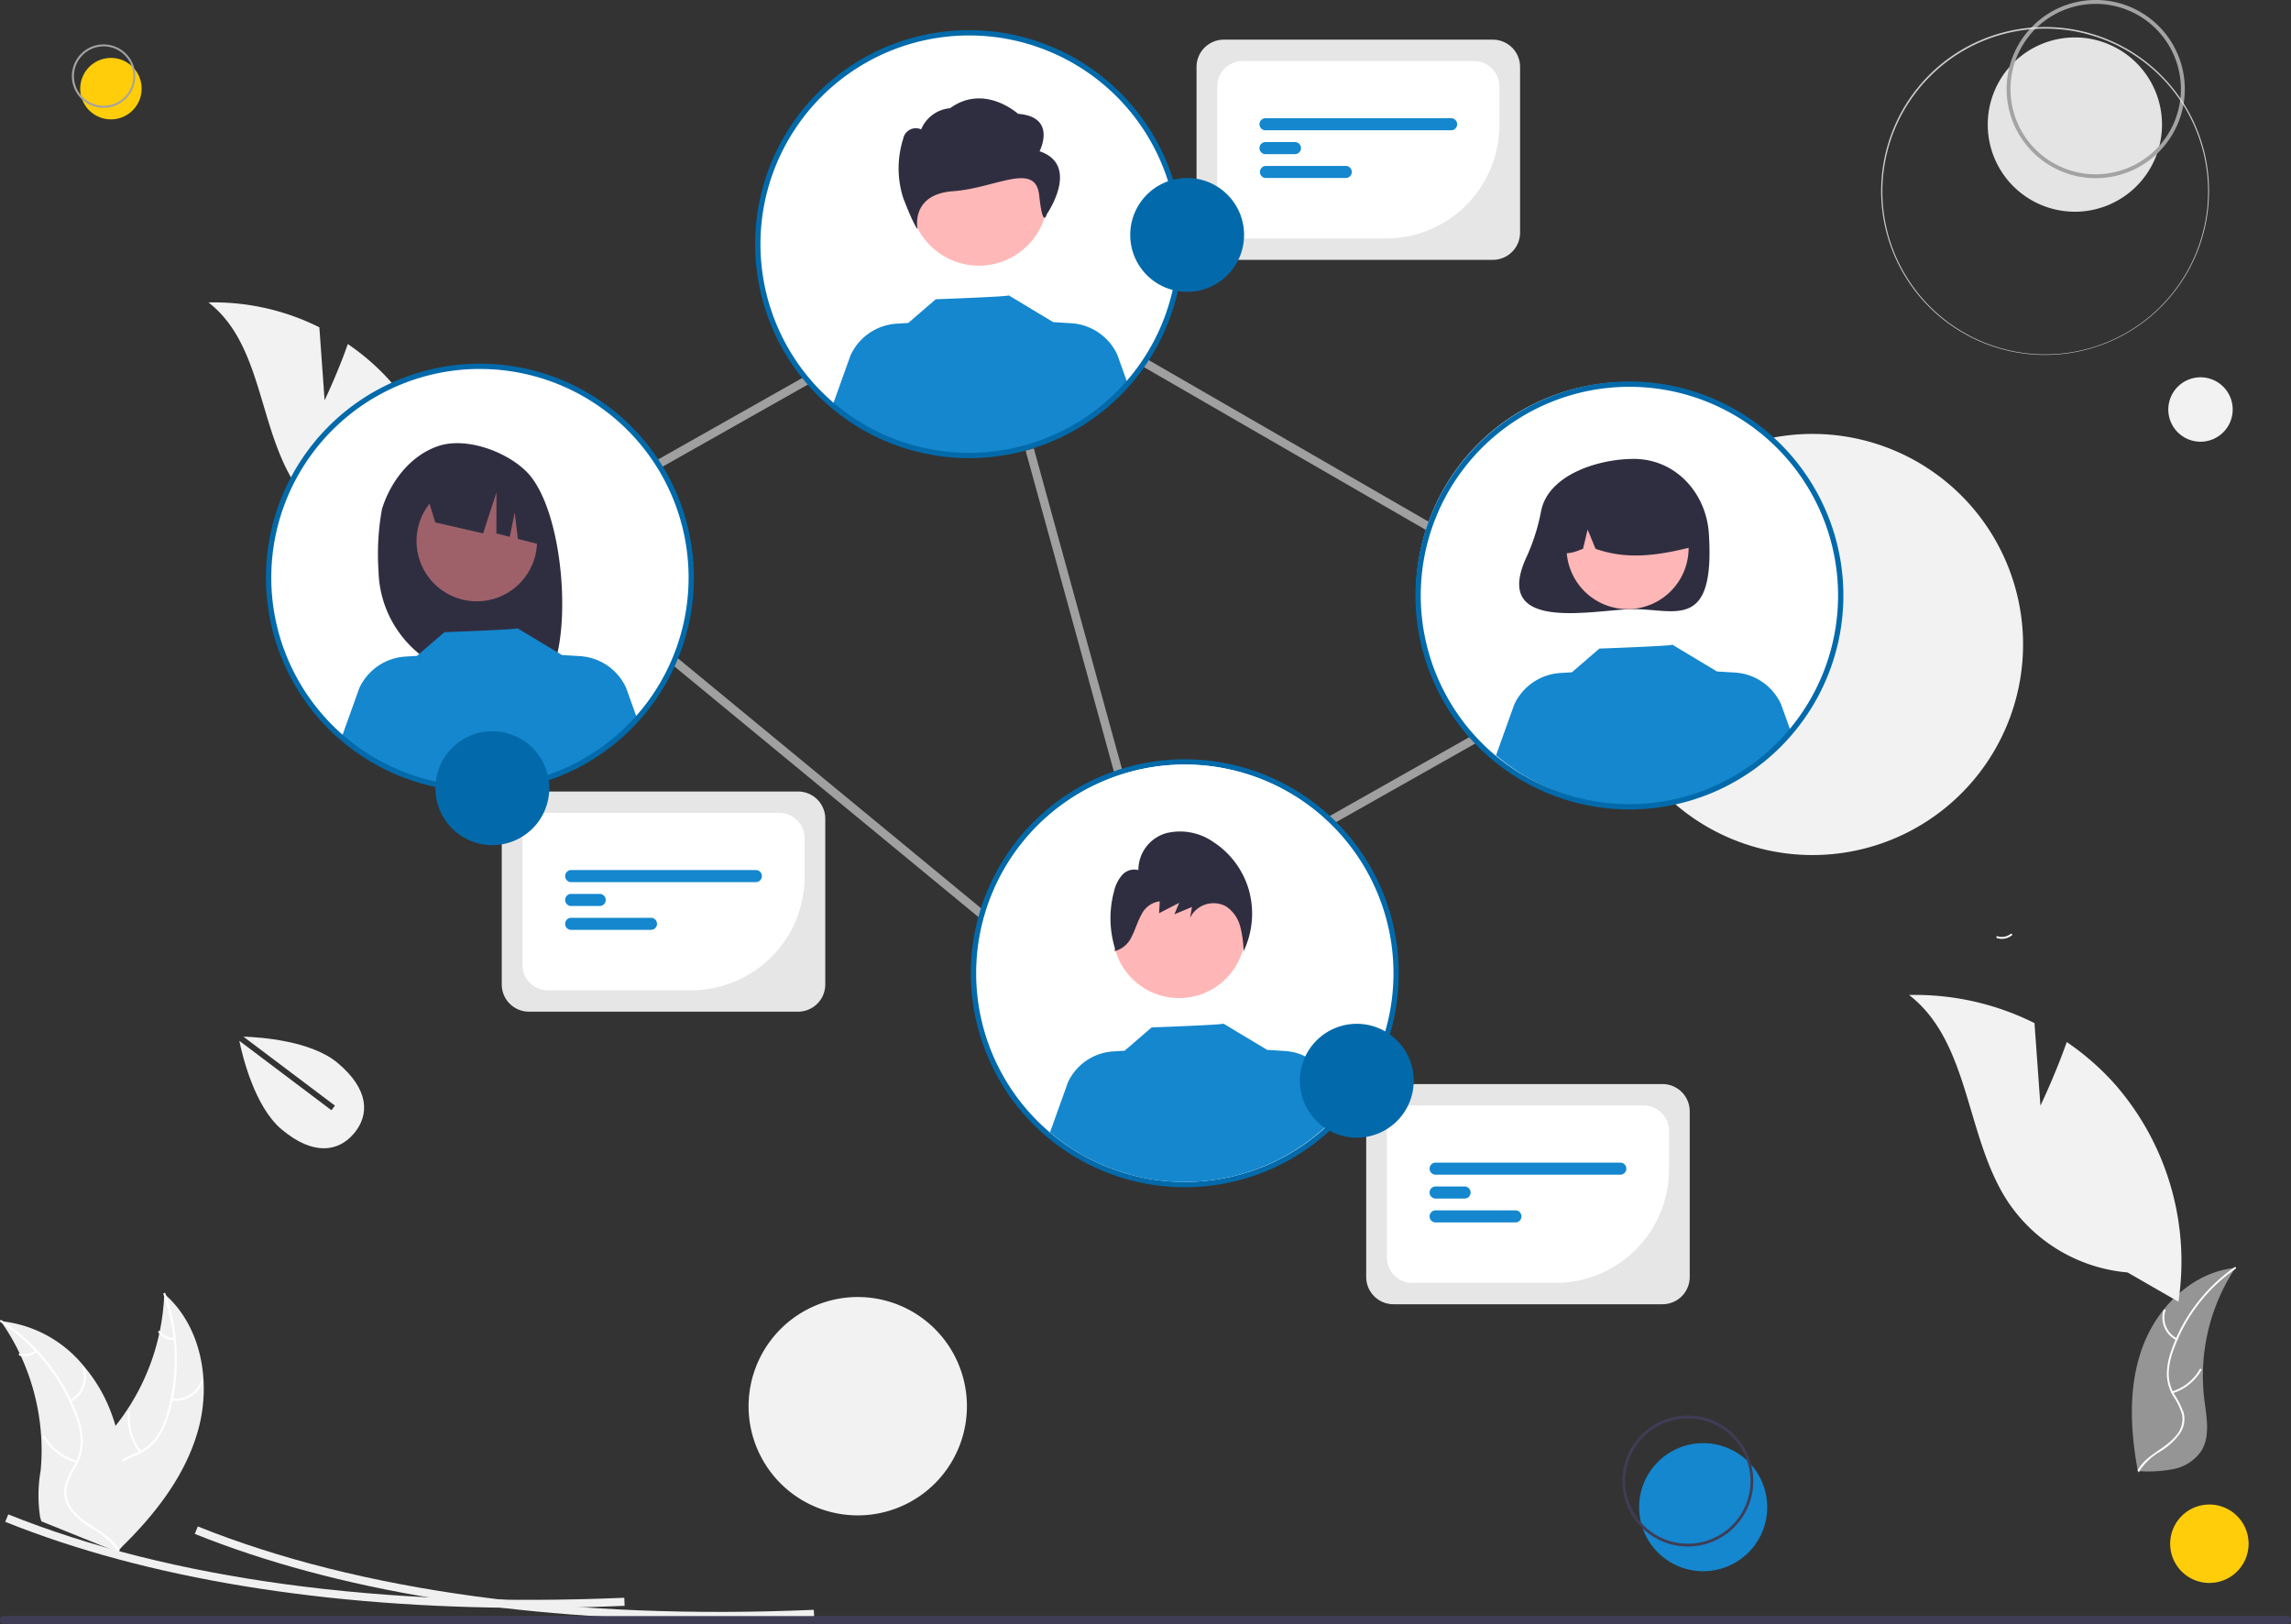 <svg id="Group_1555" data-name="Group 1555" xmlns="http://www.w3.org/2000/svg" xmlns:xlink="http://www.w3.org/1999/xlink" width="270" height="191.391" viewBox="0 0 270 191.391">
  <rect x="0" y="0" width="270" height="191.391" fill="#333333" stroke="none"/>
  <defs>
    <clipPath id="clip-path">
      <rect id="Rectangle_1307" data-name="Rectangle 1307" width="270" height="191.391" fill="none"/>
    </clipPath>
    <clipPath id="clip-path-3">
      <rect id="Rectangle_1303" data-name="Rectangle 1303" width="12.185" height="24.104" fill="none"/>
    </clipPath>
    <clipPath id="clip-path-5">
      <rect id="Rectangle_1305" data-name="Rectangle 1305" width="38.684" height="38.64" fill="none"/>
    </clipPath>
    <clipPath id="clip-path-6">
      <rect id="Rectangle_1304" data-name="Rectangle 1304" width="38.684" height="38.596" fill="none"/>
    </clipPath>
  </defs>
  <g id="Group_1554" data-name="Group 1554" clip-path="url(#clip-path)">
    <line id="Line_26" data-name="Line 26" y1="21.493" x2="38.044" transform="translate(68.995 38.061)" fill="none" stroke="#a0a0a0" stroke-width="1"/>
    <line id="Line_27" data-name="Line 27" y1="21.493" x2="38.044" transform="translate(149.432 79.353)" fill="none" stroke="#a0a0a0" stroke-width="1"/>
    <line id="Line_28" data-name="Line 28" x2="44.415" y2="36.614" transform="translate(76.212 75.19)" fill="none" stroke="#a0a0a0" stroke-width="1"/>
    <line id="Line_29" data-name="Line 29" x2="37.841" y2="21.848" transform="translate(134.376 42.434)" fill="none" stroke="#a0a0a0" stroke-width="1"/>
    <line id="Line_30" data-name="Line 30" x1="11.587" y1="42.131" transform="translate(121.354 52.968)" fill="none" stroke="#a0a0a0" stroke-width="1"/>
    <g id="Group_1553" data-name="Group 1553">
      <g id="Group_1552" data-name="Group 1552" clip-path="url(#clip-path)">
        <path id="Path_16299" data-name="Path 16299" d="M350.122,254.515a24.9,24.9,0,1,1-24.9,24.9,24.9,24.9,0,0,1,24.9-24.9" transform="translate(-210.489 -164.728)" fill="#fff"/>
        <path id="Path_16300" data-name="Path 16300" d="M349.55,304.062a25.216,25.216,0,1,1,25.215-25.216,25.216,25.216,0,0,1-25.215,25.216m0-49.807a24.591,24.591,0,1,0,24.591,24.591A24.591,24.591,0,0,0,349.55,254.255Z" transform="translate(-209.916 -164.156)" fill="#026aaa"/>
        <path id="Path_16301" data-name="Path 16301" d="M350.893,255.4a24.483,24.483,0,1,1-24.484,24.483A24.484,24.484,0,0,1,350.893,255.4" transform="translate(-211.259 -165.301)" fill="#fff"/>
        <path id="Path_16302" data-name="Path 16302" d="M379.557,289.091a7.815,7.815,0,1,1-7.816,7.815,7.816,7.816,0,0,1,7.816-7.815" transform="translate(-240.599 -187.106)" fill="#ffb6b6"/>
        <path id="Path_16303" data-name="Path 16303" d="M385.034,352.261a24.475,24.475,0,0,1-34.254,2.475l2.1-5.86a6.3,6.3,0,0,1,5.353-3.676l1.336-.082,3.186-2.747s8.583-.307,8.456-.453l5.2,3.127,0-.022,2.044.125a6.3,6.3,0,0,1,5.353,3.676Z" transform="translate(-227.033 -221.298)" fill="#1487ce"/>
        <path id="Path_16304" data-name="Path 16304" d="M387.3,284.674a10.074,10.074,0,0,0-4.22-5.741,6.863,6.863,0,0,0-5.547-1.03,4.518,4.518,0,0,0-3.276,4.35,1.907,1.907,0,0,0-1.925.594,4.411,4.411,0,0,0-.944,1.912,12.156,12.156,0,0,0,.114,6.732l-.037.314a3.048,3.048,0,0,0,2.022-1.757c.428-.829.674-1.749,1.137-2.558a2.776,2.776,0,0,1,2.152-1.555l-.081,1.4,2.37-1.221-.564,1.349,2.07-.865-.231,1.3a3.08,3.08,0,0,1,4.112-1.437c.043.021.086.043.128.066a4.093,4.093,0,0,1,1.673,2.354,12.39,12.39,0,0,1,.4,2.938,10.273,10.273,0,0,0,.645-7.144" transform="translate(-240.096 -179.72)" fill="#2f2e41"/>
        <path id="Path_16305" data-name="Path 16305" d="M491.327,388.07H459.611a3.21,3.21,0,0,1-3.206-3.206V365.33a3.21,3.21,0,0,1,3.206-3.206h31.716a3.21,3.21,0,0,1,3.206,3.206v19.534a3.21,3.21,0,0,1-3.206,3.206" transform="translate(-295.395 -234.375)" fill="#e6e6e6"/>
        <path id="Path_16306" data-name="Path 16306" d="M483.189,390.17H466.3a3.006,3.006,0,0,1-3-3V372.258a3.006,3.006,0,0,1,3-3h27.257a3.006,3.006,0,0,1,3,3V376.8a13.389,13.389,0,0,1-13.375,13.374" transform="translate(-299.859 -238.991)" fill="#fff"/>
        <path id="Path_16307" data-name="Path 16307" d="M500.034,389.786H478.215a.712.712,0,0,1,0-1.423h21.819a.712.712,0,0,1,0,1.423" transform="translate(-309.05 -251.357)" fill="#1487ce"/>
        <path id="Path_16308" data-name="Path 16308" d="M481.629,397.757h-3.413a.712.712,0,0,1,0-1.423h3.413a.712.712,0,1,1,0,1.423Z" transform="translate(-309.052 -256.516)" fill="#1487ce"/>
        <path id="Path_16309" data-name="Path 16309" d="M487.673,405.727h-9.458a.712.712,0,0,1,0-1.423h9.458a.712.712,0,0,1,0,1.423Z" transform="translate(-309.05 -261.674)" fill="#1487ce"/>
        <path id="Path_16310" data-name="Path 16310" d="M440.958,342a6.709,6.709,0,1,1-6.709,6.709A6.709,6.709,0,0,1,440.958,342" transform="translate(-281.056 -221.352)" fill="#026aaa"/>
        <path id="Path_16311" data-name="Path 16311" d="M584.467,169.7a24.813,24.813,0,1,1,0-.129c0,.043,0,.086,0,.129" transform="translate(-346.044 -93.687)" fill="#f2f2f2"/>
        <path id="Path_16312" data-name="Path 16312" d="M497.972,127.633a24.9,24.9,0,1,1-24.9,24.9,24.9,24.9,0,0,1,24.9-24.9" transform="translate(-306.18 -82.607)" fill="#fff"/>
        <path id="Path_16313" data-name="Path 16313" d="M510.1,159.406a23.415,23.415,0,0,1-1.669,5.328c-4.393,9.293,8.117,6.264,12.588,6.264,4.888,0,9.565,2.57,8.851-8.851-.305-4.879-3.963-8.851-8.851-8.851-4.175,0-10.046,1.856-10.919,6.109" transform="translate(-328.471 -99.217)" fill="#2f2e41"/>
        <path id="Path_16314" data-name="Path 16314" d="M530.53,162.693a7.192,7.192,0,1,1-7.192,7.192,7.192,7.192,0,0,1,7.192-7.192" transform="translate(-338.716 -105.298)" fill="#ffb6b6"/>
        <path id="Path_16315" data-name="Path 16315" d="M522.64,160.087a8.238,8.238,0,0,1,12.525,7.19c-3.665.92-7.515,1.625-11.423.22l-.923-2.259-.544,2.261c-1.19.486-2.384.9-3.577,0a8.412,8.412,0,0,1,3.942-7.407" transform="translate(-335.71 -102.831)" fill="#2f2e41"/>
        <path id="Path_16316" data-name="Path 16316" d="M534.628,225.866a24.9,24.9,0,0,1-34.842,2.518l2.136-5.96a6.41,6.41,0,0,1,5.444-3.739l1.359-.083,3.24-2.795s8.731-.312,8.6-.461l5.288,3.181,0-.022,2.079.127a6.406,6.406,0,0,1,5.444,3.738Z" transform="translate(-323.473 -139.377)" fill="#1487ce"/>
        <path id="Path_16317" data-name="Path 16317" d="M498.089,177.869A25.216,25.216,0,1,1,523.3,152.654a25.216,25.216,0,0,1-25.216,25.216m0-49.807a24.591,24.591,0,1,0,24.591,24.591,24.591,24.591,0,0,0-24.591-24.591" transform="translate(-306.054 -82.481)" fill="#026aaa"/>
        <path id="Path_16318" data-name="Path 16318" d="M278.063,10.949a24.9,24.9,0,1,1-24.9,24.9,24.9,24.9,0,0,1,24.9-24.9" transform="translate(-163.851 -7.086)" fill="#fff"/>
        <path id="Path_16319" data-name="Path 16319" d="M312.121,42.705A8.121,8.121,0,1,1,304,50.826a8.121,8.121,0,0,1,8.121-8.121" transform="translate(-196.756 -27.64)" fill="#ffb8b8"/>
        <path id="Path_16320" data-name="Path 16320" d="M316.769,39.1s2.114-4.042-2.537-4.409c0,0-3.966-3.6-8.007-.658a4.059,4.059,0,0,0-3.41,2.495,1.513,1.513,0,0,0-2.115,1.1,11.5,11.5,0,0,0,0,6.981c1.269,3.307,1.691,3.675,1.691,3.675s-.89-4.1,4.184-4.471,9.731-3.546,10.154.5.888,2.216.888,2.216,4.017-5.773-.846-7.426" transform="translate(-194.254 -21.28)" fill="#2f2e41"/>
        <path id="Path_16321" data-name="Path 16321" d="M312.918,109.181a24.9,24.9,0,0,1-34.842,2.518l2.136-5.961A6.41,6.41,0,0,1,285.656,102l1.359-.084,3.24-2.794s8.731-.312,8.6-.461l5.288,3.181,0-.022,2.079.127a6.406,6.406,0,0,1,5.444,3.738Z" transform="translate(-179.977 -63.856)" fill="#1487ce"/>
        <path id="Path_16322" data-name="Path 16322" d="M277.491,60.5a25.216,25.216,0,1,1,25.215-25.216A25.216,25.216,0,0,1,277.491,60.5m0-49.807a24.591,24.591,0,1,0,24.591,24.591,24.591,24.591,0,0,0-24.591-24.591" transform="translate(-163.278 -6.514)" fill="#026aaa"/>
        <path id="Path_16323" data-name="Path 16323" d="M434.652,39.2H402.936a3.209,3.209,0,0,1-3.206-3.206V16.455a3.209,3.209,0,0,1,3.206-3.206h31.716a3.21,3.21,0,0,1,3.206,3.206V35.989a3.21,3.21,0,0,1-3.206,3.206" transform="translate(-258.714 -8.575)" fill="#e6e6e6"/>
        <path id="Path_16324" data-name="Path 16324" d="M426.514,41.295H409.629a3.006,3.006,0,0,1-3-3V23.383a3.006,3.006,0,0,1,3-3h27.257a3.006,3.006,0,0,1,3,3v4.537a13.389,13.389,0,0,1-13.375,13.374" transform="translate(-263.177 -13.191)" fill="#fff"/>
        <path id="Path_16325" data-name="Path 16325" d="M443.357,40.911H421.538a.712.712,0,1,1,0-1.423h21.821a.712.712,0,1,1,0,1.423Z" transform="translate(-272.367 -25.558)" fill="#1487ce"/>
        <path id="Path_16326" data-name="Path 16326" d="M424.951,48.882h-3.413a.712.712,0,1,1,0-1.423h3.415a.712.712,0,1,1,0,1.423Z" transform="translate(-272.367 -30.717)" fill="#1487ce"/>
        <path id="Path_16327" data-name="Path 16327" d="M431,56.852h-9.458a.712.712,0,0,1,0-1.423H431a.712.712,0,0,1,0,1.423Z" transform="translate(-272.372 -35.875)" fill="#1487ce"/>
        <path id="Path_16328" data-name="Path 16328" d="M384.284,59.451a6.709,6.709,0,1,1-6.709,6.709,6.709,6.709,0,0,1,6.709-6.709" transform="translate(-244.375 -38.478)" fill="#026aaa"/>
        <path id="Path_16329" data-name="Path 16329" d="M83.325,112.55l-.619-8.607a27.841,27.841,0,0,0-13.071-2.931c6.374,4.927,5.864,14.774,10.278,21.513a16.747,16.747,0,0,0,12.487,7.4l5.3,3.052a28.062,28.062,0,0,0-6.534-22.569,27.118,27.118,0,0,0-5.106-4.491c-1.159,3.329-2.74,6.633-2.74,6.633" transform="translate(-45.069 -65.373)" fill="#f2f2f2"/>
        <path id="Path_16330" data-name="Path 16330" d="M114.644,122.372a24.9,24.9,0,1,1-24.9,24.9,24.9,24.9,0,0,1,24.9-24.9" transform="translate(-58.082 -79.202)" fill="#fff"/>
        <path id="Path_16331" data-name="Path 16331" d="M126.818,155.784c1.03-3.282,3.371-6.292,6.61-7.4s7.981.581,10.416,3.007c4.453,4.438,5.54,19.687,2.48,24.505-.609-.032-2.709-.056-3.325-.079l-.871-2.9v2.876q-1.472-.046-2.967-.063a12.913,12.913,0,0,1-12.749-12.594,29.6,29.6,0,0,1,.406-7.347" transform="translate(-81.799 -95.812)" fill="#2f2e41"/>
        <path id="Path_16332" data-name="Path 16332" d="M146.265,160.6a7.1,7.1,0,1,1-7.1,7.1,7.1,7.1,0,0,1,7.1-7.1" transform="translate(-90.073 -103.941)" fill="#9e616a"/>
        <path id="Path_16333" data-name="Path 16333" d="M141.923,155.538l8.172-4.092a10.271,10.271,0,0,1,6.016,8.51l.2,2.44-3.422-.871-.375-3.12-.581,2.876-1.579-.4.015-4.843-1.58,4.84-5.64-1.3Z" transform="translate(-91.856 -98.019)" fill="#2f2e41"/>
        <path id="Path_16334" data-name="Path 16334" d="M148.795,220.38a24.9,24.9,0,0,1-34.842,2.518l2.136-5.96a6.41,6.41,0,0,1,5.444-3.739l1.359-.084,3.24-2.794s8.731-.312,8.6-.461l5.288,3.181,0-.022,2.079.127a6.406,6.406,0,0,1,5.444,3.738Z" transform="translate(-73.753 -135.826)" fill="#1487ce"/>
        <path id="Path_16335" data-name="Path 16335" d="M114.072,171.919A25.216,25.216,0,1,1,139.287,146.7a25.216,25.216,0,0,1-25.216,25.215m0-49.807A24.591,24.591,0,1,0,138.663,146.7,24.591,24.591,0,0,0,114.072,122.112Z" transform="translate(-57.51 -78.63)" fill="#026aaa"/>
        <path id="Path_16336" data-name="Path 16336" d="M202.543,290.339H170.827a3.21,3.21,0,0,1-3.206-3.206V267.6a3.21,3.21,0,0,1,3.206-3.206h31.716a3.21,3.21,0,0,1,3.206,3.206v19.534a3.21,3.21,0,0,1-3.206,3.206" transform="translate(-108.488 -171.121)" fill="#e6e6e6"/>
        <path id="Path_16337" data-name="Path 16337" d="M194.4,292.439H177.52a3.006,3.006,0,0,1-3-3V274.527a3.006,3.006,0,0,1,3-3h27.257a3.006,3.006,0,0,1,3,3v4.537A13.389,13.389,0,0,1,194.4,292.439" transform="translate(-112.951 -175.737)" fill="#fff"/>
        <path id="Path_16338" data-name="Path 16338" d="M211.25,292.055H189.431a.712.712,0,0,1,0-1.423H211.25a.712.712,0,0,1,0,1.423" transform="translate(-122.143 -188.103)" fill="#1487ce"/>
        <path id="Path_16339" data-name="Path 16339" d="M192.846,300.026h-3.413a.712.712,0,0,1,0-1.423h3.413a.712.712,0,0,1,0,1.423Z" transform="translate(-122.145 -193.262)" fill="#1487ce"/>
        <path id="Path_16340" data-name="Path 16340" d="M198.889,308h-9.458a.712.712,0,0,1,0-1.423h9.458a.712.712,0,0,1,0,1.423Z" transform="translate(-122.143 -198.421)" fill="#1487ce"/>
        <path id="Path_16341" data-name="Path 16341" d="M152.174,244.272a6.709,6.709,0,1,1-6.709,6.709,6.709,6.709,0,0,1,6.709-6.709" transform="translate(-94.148 -158.098)" fill="#026aaa"/>
        <path id="Path_16342" data-name="Path 16342" d="M30.411,19.351h0A3.619,3.619,0,1,1,26.8,22.977a3.625,3.625,0,0,1,3.612-3.626" transform="translate(-17.345 -12.523)" fill="#ffcd0a"/>
        <path id="Path_16343" data-name="Path 16343" d="M27.757,22.306a3.736,3.736,0,1,1,3.728-3.744,3.741,3.741,0,0,1-3.728,3.744m0-7.241h0a3.5,3.5,0,1,0,3.5,3.513,3.509,3.509,0,0,0-3.5-3.513" transform="translate(-15.542 -9.6)" fill="#a3a3a3"/>
        <path id="Path_16344" data-name="Path 16344" d="M674.335,12.5a10.269,10.269,0,1,1-10.292,10.269A10.269,10.269,0,0,1,674.335,12.5" transform="translate(-429.783 -8.088)" fill="#e4e4e4"/>
        <path id="Path_16345" data-name="Path 16345" d="M680.841,20.995a10.5,10.5,0,1,1,10.521-10.5,10.5,10.5,0,0,1-10.521,10.5m0-20.538A10.041,10.041,0,1,0,690.9,10.5,10.04,10.04,0,0,0,680.841.457h0" transform="translate(-433.876 0.001)" fill="#a3a3a3"/>
        <path id="Path_16346" data-name="Path 16346" d="M728.149,126.035a3.795,3.795,0,1,1-3.784,3.805,3.8,3.8,0,0,1,3.784-3.805" transform="translate(-468.825 -81.573)" fill="#f2f2f2"/>
        <path id="Path_16347" data-name="Path 16347" d="M729.6,502.572h0a4.621,4.621,0,1,1-4.614,4.632,4.625,4.625,0,0,1,4.614-4.632" transform="translate(-469.226 -325.276)" fill="#ffcd0a"/>
        <path id="Path_16348" data-name="Path 16348" d="M79.947,346.774c.363,1.767,1.8,7.768,4.983,10.439,3.76,3.151,6.714,2.635,8.536.47s1.822-5.157-1.937-8.307c-3.147-2.637-9.2-3.033-11.1-3.092l10.786,8.128-.412.544Z" transform="translate(-51.743 -224.123)" fill="#f2f2f2"/>
        <g id="Group_1546" data-name="Group 1546" transform="translate(251.255 149.414)" opacity="0.52">
          <g id="Group_1545" data-name="Group 1545">
            <g id="Group_1544" data-name="Group 1544" clip-path="url(#clip-path-3)">
              <g id="Group_1543" data-name="Group 1543">
                <g id="Group_1542" data-name="Group 1542" clip-path="url(#clip-path-3)">
                  <path id="Path_16349" data-name="Path 16349" d="M713.5,432.784c1.753-4.7,5.895-8.767,10.9-9.249a23.075,23.075,0,0,0-3.662,15.441c.256,2.088.759,4.385-.369,6.162a5.179,5.179,0,0,1-3.216,2.094,15.414,15.414,0,0,1-3.917.258l-.294.144c-.924-4.932-1.2-10.152.557-14.855" transform="translate(-712.218 -423.535)" fill="#f0f0f0"/>
                </g>
              </g>
            </g>
          </g>
        </g>
        <path id="Path_16350" data-name="Path 16350" d="M725.661,423.435a19.762,19.762,0,0,0-7.358,9.69,8.488,8.488,0,0,0-.52,2.615,4.866,4.866,0,0,0,.662,2.481,10.087,10.087,0,0,1,1.1,2.187,2.982,2.982,0,0,1-.42,2.406,7.777,7.777,0,0,1-2.27,2.106,7.636,7.636,0,0,0-2.523,2.336c-.07.123-.259.008-.188-.115,1.009-1.78,3.126-2.427,4.421-3.94a3.021,3.021,0,0,0,.812-2.536,7.836,7.836,0,0,0-1.07-2.241,5.2,5.2,0,0,1-.737-2.406,7.842,7.842,0,0,1,.418-2.625,19.156,19.156,0,0,1,2.707-5.346,20.137,20.137,0,0,1,4.864-4.806c.118-.082.223.113.106.194" transform="translate(-462.197 -273.918)" fill="#fff"/>
        <path id="Path_16351" data-name="Path 16351" d="M724.032,441a2.962,2.962,0,0,1-1.484-3.542c.044-.135.256-.074.212.061a2.744,2.744,0,0,0,1.388,3.292c.127.064.011.252-.116.188" transform="translate(-467.559 -283.083)" fill="#fff"/>
        <path id="Path_16352" data-name="Path 16352" d="M725.524,459.9a5.725,5.725,0,0,0,3.248-2.615c.071-.123.26-.008.188.115a5.952,5.952,0,0,1-3.385,2.714c-.136.043-.187-.173-.051-.214" transform="translate(-469.524 -295.932)" fill="#fff"/>
        <path id="Path_16353" data-name="Path 16353" d="M668.777,311.939a.114.114,0,0,1-.036.152,1.889,1.889,0,0,1-1.737.315c-.134-.044-.084-.259.052-.214a1.684,1.684,0,0,0,1.569-.288.112.112,0,0,1,.151.035" transform="translate(-431.649 -201.861)" fill="#fff"/>
        <path id="Path_16354" data-name="Path 16354" d="M63.5,516.885c-23.958,0-45.134-3.46-61.748-10.14l.355-.879c19.047,7.658,44.151,11.055,72.6,9.826l.041.948q-5.718.247-11.249.247" transform="translate(-1.134 -327.408)" fill="#f0f0f0"/>
        <path id="Path_16355" data-name="Path 16355" d="M126.822,520.915c-23.958,0-45.134-3.46-61.748-10.14l.355-.879c19.046,7.658,44.151,11.055,72.6,9.826l.041.948q-5.718.247-11.249.247" transform="translate(-42.117 -330.016)" fill="#f0f0f0"/>
        <path id="Path_16356" data-name="Path 16356" d="M39.434,448.059c-1.492,5.563-5.224,10.266-9.372,14.27L29.883,462a17.641,17.641,0,0,1-3.493-2.839,5.92,5.92,0,0,1-1.613-4.091c.128-2.417,2.128-4.231,3.758-6.016a26.5,26.5,0,0,0,6.858-16.877c4.362,3.771,5.532,10.318,4.041,15.881" transform="translate(-16.036 -279.714)" fill="#f0f0f0"/>
        <path id="Path_16357" data-name="Path 16357" d="M42.392,431.954a23.03,23.03,0,0,1,1.35,7.721,21.939,21.939,0,0,1-1.024,6.8,9.019,9.019,0,0,1-1.358,2.733,5.985,5.985,0,0,1-2.29,1.76,9.032,9.032,0,0,0-2.495,1.388,3.469,3.469,0,0,0-.929,2.908c.211,2.274,1.755,4.283,1.514,6.618-.016.162-.271.145-.254-.017a8.72,8.72,0,0,0-.8-3.858,8.894,8.894,0,0,1-.725-3.471A3.423,3.423,0,0,1,36.588,452a11.605,11.605,0,0,1,2.482-1.319,5.615,5.615,0,0,0,2.272-1.884,9.726,9.726,0,0,0,1.254-2.791,22.631,22.631,0,0,0-.431-13.945c-.054-.151.173-.266.226-.108" transform="translate(-22.898 -279.522)" fill="#fff"/>
        <path id="Path_16358" data-name="Path 16358" d="M57.109,462.993a3.158,3.158,0,0,0,3.49-2.161c.049-.156.289-.072.24.083a3.409,3.409,0,0,1-3.747,2.33c-.161-.025-.144-.278.017-.253" transform="translate(-36.878 -298.207)" fill="#fff"/>
        <path id="Path_16359" data-name="Path 16359" d="M44.23,476.086c.1.129-.091.3-.192.168a6.814,6.814,0,0,1-1.361-4.785c.016-.162.27-.146.254.017a6.547,6.547,0,0,0,1.3,4.6" transform="translate(-27.601 -305.072)" fill="#fff"/>
        <path id="Path_16360" data-name="Path 16360" d="M54.87,445.511a.131.131,0,0,1-.135.118,2.165,2.165,0,0,1-1.835-.857c-.1-.131.091-.3.192-.167a1.93,1.93,0,0,0,1.661.771.128.128,0,0,1,.118.135" transform="translate(-34.22 -287.727)" fill="#fff"/>
        <path id="Path_16361" data-name="Path 16361" d="M.244,441.312l.286.024a14.5,14.5,0,0,1,9.573,5.353,18.213,18.213,0,0,1,2.948,4.876,21.878,21.878,0,0,1,.727,2.095,24.754,24.754,0,0,1,.8,3.965c.014.09.023.182.033.272a38.121,38.121,0,0,1-.192,9.024h0q-.077.588-.163,1.175a.388.388,0,0,0-.011.067v.024c0,.024,0,.037-.012.076s-.011.078-.018.117c-.011.063-.021.133-.032.2l-.342-.157h-.071L5.045,464.9a4.419,4.419,0,0,1-.162-.527A16.881,16.881,0,0,1,4.95,458.9a25.923,25.923,0,0,0,.064-3.944,26.687,26.687,0,0,0-2.4-9.548c-.044-.1-.09-.189-.137-.29a25.293,25.293,0,0,0-2.058-3.564c-.057-.086-.116-.169-.175-.254" transform="translate(-0.157 -285.618)" fill="#f0f0f0"/>
        <path id="Path_16362" data-name="Path 16362" d="M.177,440.953a23.089,23.089,0,0,1,5.738,5.354A21.977,21.977,0,0,1,9.2,452.351a9.012,9.012,0,0,1,.566,3A5.967,5.967,0,0,1,9,458.129a8.959,8.959,0,0,0-1.154,2.607,3.467,3.467,0,0,0,1.015,2.884c1.535,1.693,3.986,2.368,5.2,4.374.088.139-.127.28-.213.139a8.756,8.756,0,0,0-2.97-2.6A8.924,8.924,0,0,1,8.2,463.2a3.424,3.424,0,0,1-.562-2.748,11.578,11.578,0,0,1,1.185-2.545,5.592,5.592,0,0,0,.677-2.868,9.753,9.753,0,0,0-.684-2.983A22.7,22.7,0,0,0,.061,441.18c-.136-.088-.023-.317.115-.228" transform="translate(0 -285.381)" fill="#fff"/>
        <path id="Path_16363" data-name="Path 16363" d="M23.322,460.609c-.139.076-.284-.134-.139-.213a3.147,3.147,0,0,0,1.483-3.821c-.058-.155.188-.232.242-.077a3.4,3.4,0,0,1-1.586,4.111" transform="translate(-14.966 -295.401)" fill="#fff"/>
        <path id="Path_16364" data-name="Path 16364" d="M18.327,482.777a6.835,6.835,0,0,1-3.974-3c-.088-.14.127-.279.213-.14a6.57,6.57,0,0,0,3.81,2.893c.156.044.106.293-.049.25" transform="translate(-9.276 -310.392)" fill="#fff"/>
        <path id="Path_16365" data-name="Path 16365" d="M8.221,451.016a.127.127,0,0,1,.175.036.131.131,0,0,1-.037.176,2.166,2.166,0,0,1-1.982.417c-.156-.048-.1-.295.052-.249a1.933,1.933,0,0,0,1.792-.381" transform="translate(-4.066 -291.894)" fill="#fff"/>
        <path id="Path_16366" data-name="Path 16366" d="M262.914,433.259h0a12.866,12.866,0,1,1-12.837,12.9,12.881,12.881,0,0,1,12.837-12.9" transform="translate(-161.855 -280.415)" fill="#f2f2f2"/>
        <g id="Group_1551" data-name="Group 1551" transform="translate(221.696 3.183)" opacity="0.8">
          <g id="Group_1550" data-name="Group 1550">
            <g id="Group_1549" data-name="Group 1549" clip-path="url(#clip-path-5)">
              <g id="Group_1548" data-name="Group 1548" transform="translate(0 0.044)">
                <g id="Group_1547" data-name="Group 1547" clip-path="url(#clip-path-6)">
                  <path id="Path_16367" data-name="Path 16367" d="M647.77,47.663a19.32,19.32,0,1,1,19.3-19.342,19.319,19.319,0,0,1-19.3,19.342m-19.194-19.3A19.194,19.194,0,1,0,647.77,9.214a19.194,19.194,0,0,0-19.194,19.151" transform="translate(-628.428 -9.067)" fill="#f2f2f2"/>
                </g>
              </g>
            </g>
          </g>
        </g>
        <path id="Path_16368" data-name="Path 16368" d="M555.117,482.062h0a7.548,7.548,0,1,1-7.531,7.566,7.557,7.557,0,0,1,7.531-7.566" transform="translate(-354.41 -312.001)" fill="#1487ce"/>
        <path id="Path_16369" data-name="Path 16369" d="M549.716,488.3h0a7.715,7.715,0,1,1,7.7-7.732,7.723,7.723,0,0,1-7.7,7.732m0-15.1a7.383,7.383,0,1,0,7.369,7.4,7.391,7.391,0,0,0-7.369-7.4" transform="translate(-350.784 -306.054)" fill="#3f3d56"/>
        <path id="Path_16370" data-name="Path 16370" d="M653.244,345.393l-.7-9.733a31.482,31.482,0,0,0-14.781-3.314c7.208,5.571,6.63,16.707,11.622,24.327a18.936,18.936,0,0,0,14.121,8.369l6,3.451a31.731,31.731,0,0,0-7.389-25.522,30.649,30.649,0,0,0-5.774-5.078c-1.311,3.764-3.1,7.5-3.1,7.5" transform="translate(-412.774 -215.096)" fill="#f2f2f2"/>
        <path id="Path_16371" data-name="Path 16371" d="M.445,540.785a.475.475,0,0,1,0-.949H269.556a.475.475,0,0,1,0,.949Z" transform="translate(0 -349.394)" fill="#3f3d56"/>
      </g>
    </g>
  </g>
</svg>
